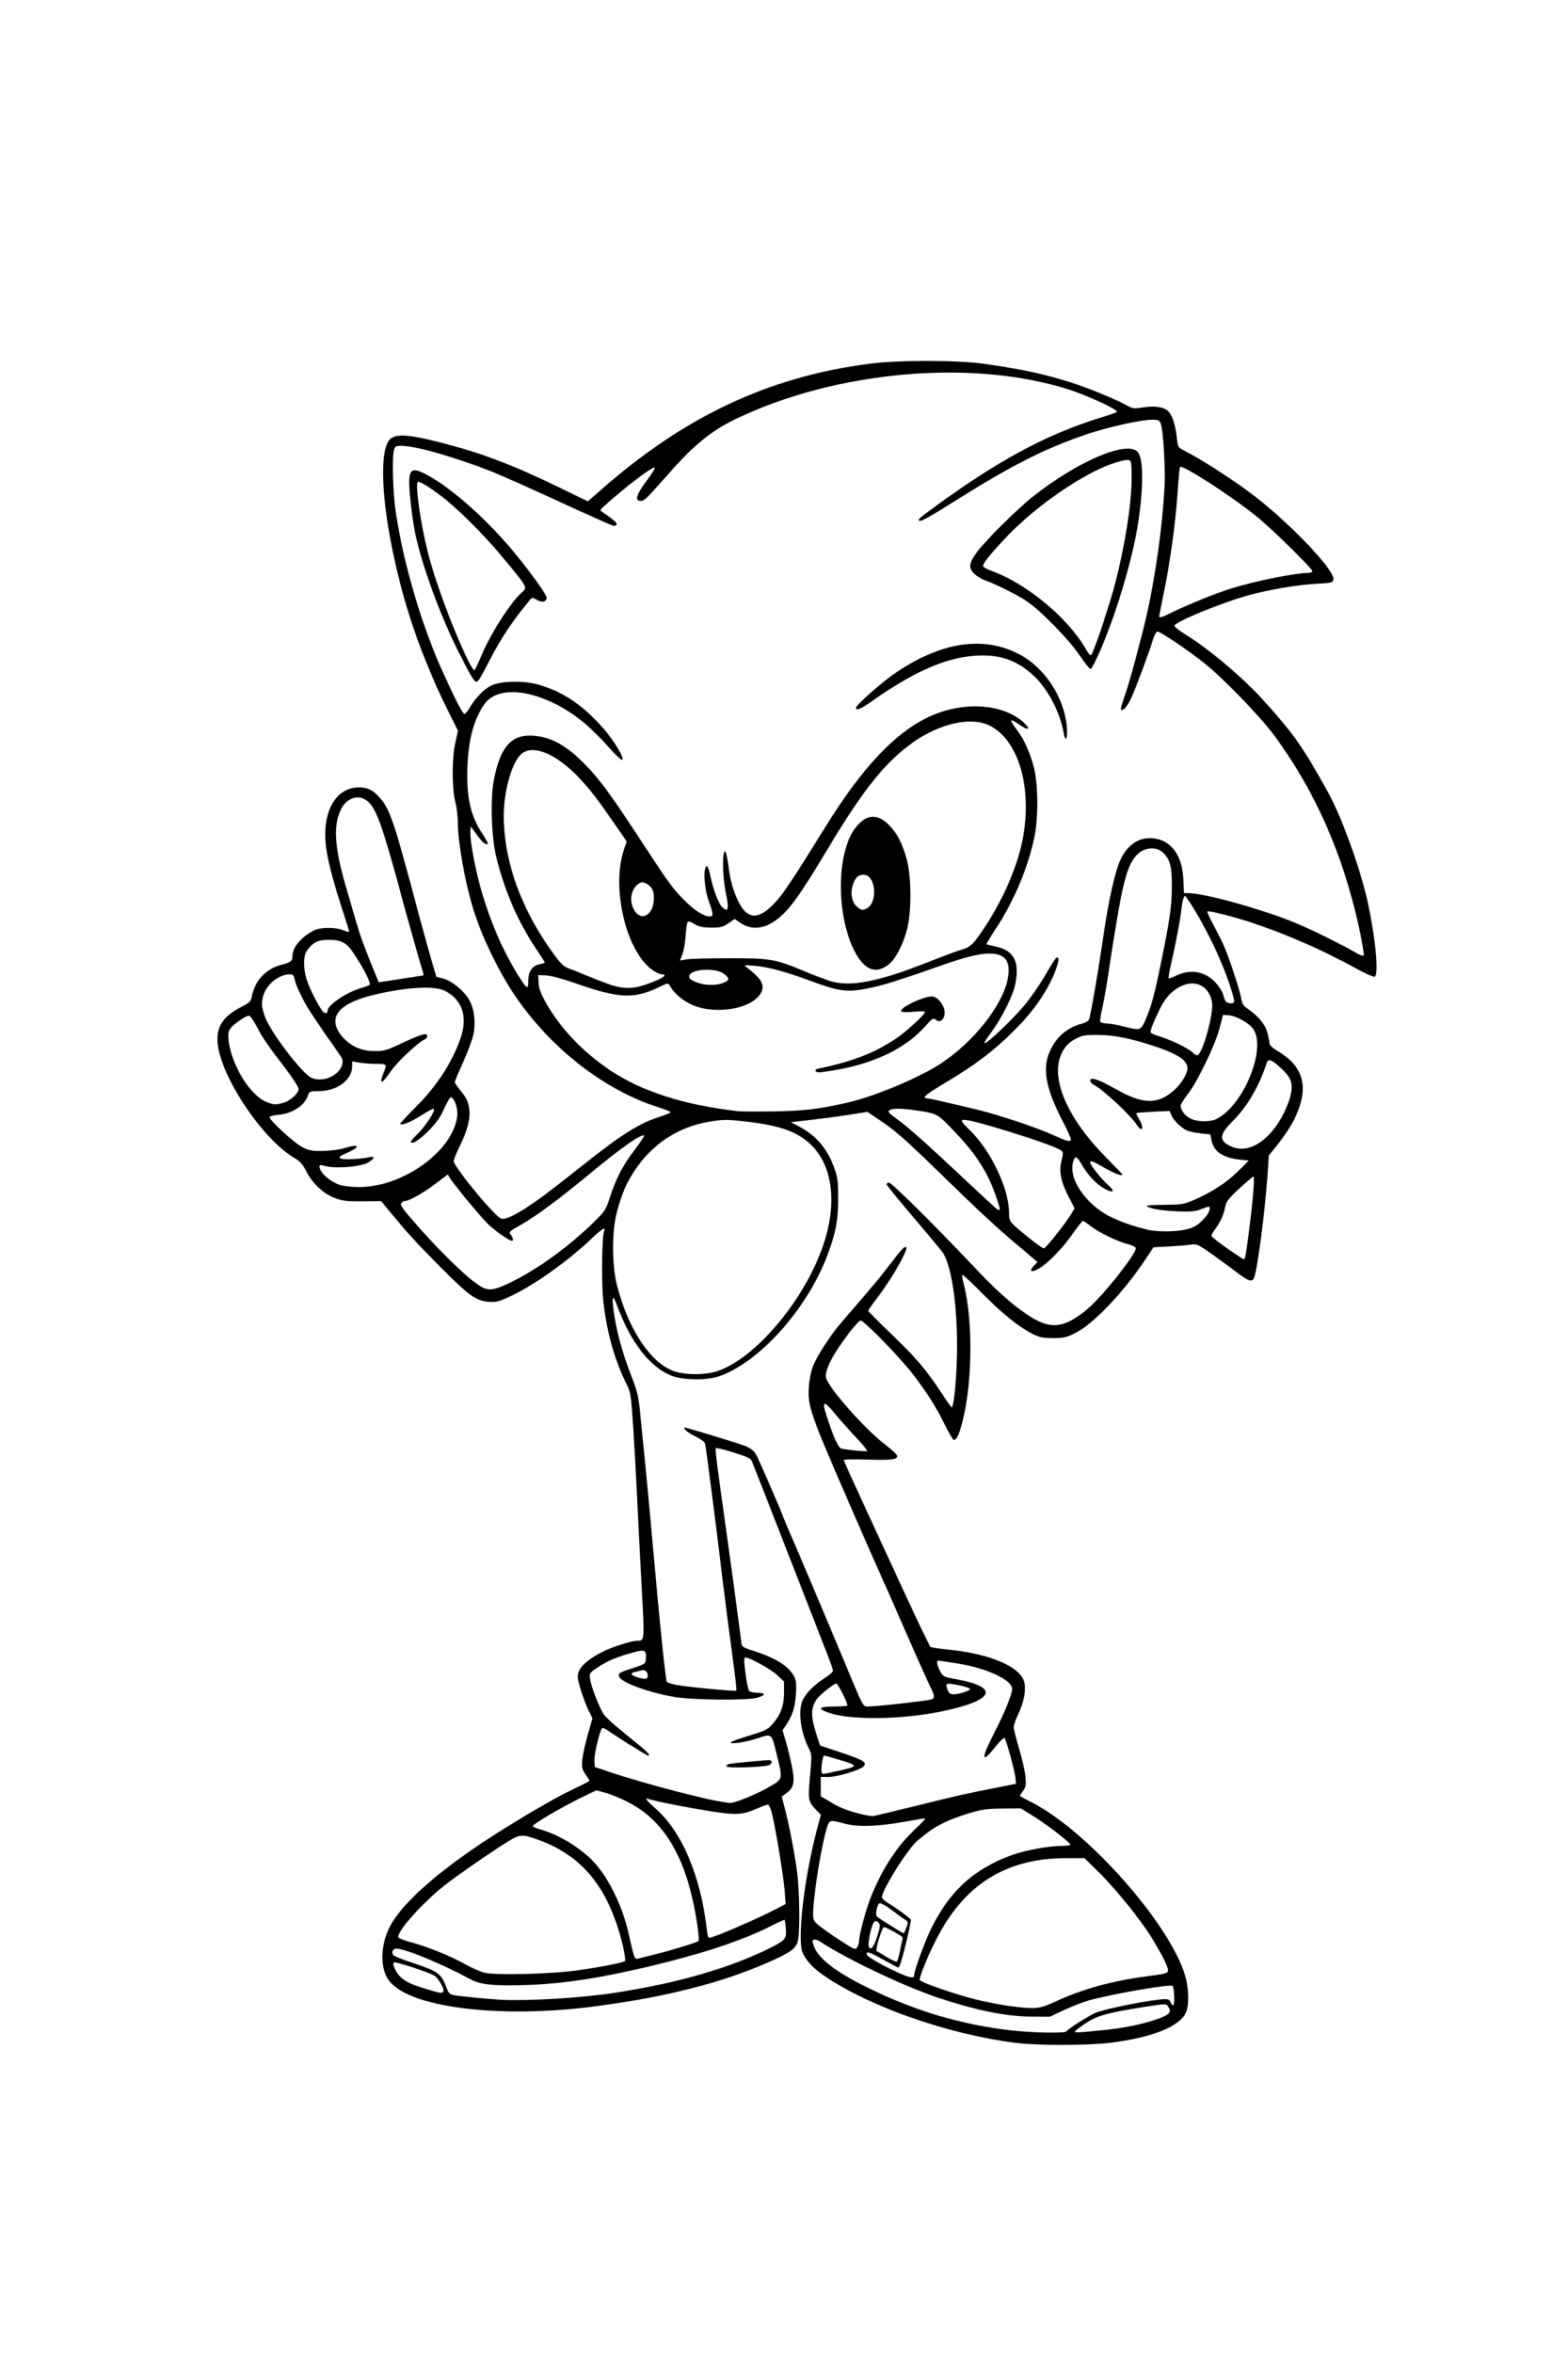<?xml version="1.0" encoding="UTF-8"?>
<svg xmlns="http://www.w3.org/2000/svg" class="img-fluid" id="outputsvg" style="transform: none; transform-origin: 50% 50%; cursor: move;" width="1024" height="1536" viewBox="0 0 10240 15360">
  <rect x="0" y="0" width="10240" height="15360" fill="#808080" stroke="none"/>
  <g id="l4FADxDoFTxvE1isYKrbdOp" fill="rgb(0,0,0)" style="transform: none;">
    <g>
      <path id="pk9HkjYTz" d="M6600 13365 c-582 -75 -1323 -387 -1385 -583 -6 -21 -9 -22 -29 -9 -38 25 -267 123 -361 154 -807 270 -1900 314 -2248 91 -66 -42 -94 -88 -108 -175 -41 -250 98 -450 524 -757 203 -146 584 -376 731 -442 50 -22 64 -33 58 -44 -4 -8 -6 -58 -6 -110 1 -71 8 -117 27 -180 23 -78 24 -86 10 -114 -58 -111 -87 -270 -60 -323 43 -82 197 -158 402 -198 20 -4 20 -5 3 -317 -9 -172 -21 -421 -28 -553 -6 -132 -17 -340 -25 -463 -15 -215 -16 -225 -46 -283 -109 -217 -158 -458 -159 -784 l0 -169 -52 50 c-120 115 -332 264 -474 331 -94 44 -97 45 -184 41 -82 -3 -91 -5 -142 -40 -87 -61 -379 -362 -545 -563 l-40 -49 -124 -2 c-101 -1 -134 -5 -181 -23 -76 -29 -146 -94 -186 -172 -25 -49 -43 -69 -78 -89 -66 -39 -145 -111 -212 -193 -198 -243 -292 -441 -292 -612 0 -130 34 -181 171 -250 40 -21 48 -30 54 -62 18 -99 93 -180 190 -204 63 -16 75 -25 75 -56 0 -36 36 -99 72 -126 67 -50 99 -61 185 -61 58 -1 83 -5 83 -13 0 -7 -9 -36 -20 -65 -133 -359 -142 -664 -23 -780 50 -48 79 -58 169 -58 86 0 116 12 162 65 69 78 94 150 251 742 39 145 82 300 96 346 l25 83 44 12 c60 16 143 85 175 147 21 41 27 67 30 140 4 113 -9 173 -69 307 l-48 106 28 34 c41 51 50 73 56 141 8 83 -9 166 -51 256 -19 40 -35 77 -35 83 0 24 100 154 236 307 l40 44 44 -23 c59 -30 164 -102 272 -187 48 -37 159 -124 247 -193 164 -129 285 -208 365 -237 25 -10 46 -20 46 -24 0 -3 -19 -11 -42 -18 -173 -51 -435 -220 -622 -400 -209 -203 -361 -431 -479 -721 -85 -208 -157 -537 -157 -718 0 -39 -8 -101 -17 -139 -20 -83 -23 -339 -4 -425 l12 -56 -51 -102 c-217 -433 -369 -933 -415 -1367 -27 -252 -15 -428 33 -476 42 -42 181 -34 402 24 257 68 454 142 742 281 l167 81 57 -49 c503 -433 929 -659 1472 -778 258 -57 390 -70 697 -69 325 0 517 22 790 89 170 42 407 127 518 187 36 18 58 22 147 22 155 0 181 24 203 188 11 78 11 79 51 99 312 157 730 494 922 744 53 69 55 74 52 125 l-3 54 -110 6 c-133 8 -312 39 -456 79 -105 30 -325 112 -395 148 l-37 19 64 43 c181 122 364 280 495 428 189 211 247 295 408 586 49 89 142 317 190 466 78 240 130 543 124 710 l-3 85 -40 3 c-33 2 -58 -6 -135 -49 -164 -91 -409 -204 -557 -257 -130 -47 -304 -102 -323 -102 -5 0 11 39 35 88 49 97 130 326 140 396 6 37 14 51 39 68 69 47 116 102 131 152 8 27 15 60 15 72 0 17 15 32 59 58 63 39 110 86 138 139 22 42 29 170 13 239 -19 81 -77 190 -149 280 l-65 81 -7 116 c-18 250 -69 644 -90 684 -7 12 -22 17 -55 17 -40 0 -55 -7 -122 -58 -187 -141 -246 -178 -272 -171 -14 4 -66 7 -115 8 l-90 1 -55 82 c-143 215 -342 423 -458 480 -63 31 -72 33 -177 33 -101 0 -114 -2 -165 -29 -78 -40 -180 -119 -282 -218 -55 -52 -86 -76 -83 -63 11 45 25 247 25 350 0 198 -28 425 -67 550 -21 67 -29 75 -74 75 l-39 0 -50 -100 c-98 -196 -235 -382 -403 -549 l-115 -114 -57 77 c-67 91 -122 182 -130 216 -5 21 7 42 62 115 88 118 219 253 316 327 75 58 77 60 77 102 0 31 -5 46 -16 50 -9 3 -81 6 -160 6 -140 0 -145 1 -139 20 3 11 55 124 115 252 59 128 162 350 228 493 66 143 135 292 154 330 l34 70 114 13 c218 23 383 78 460 151 32 30 39 45 45 91 9 71 -7 158 -43 235 l-29 60 35 115 c28 92 35 136 38 219 l4 105 52 28 c365 197 886 789 987 1122 26 83 29 247 7 301 -39 93 -220 166 -496 200 -150 18 -538 18 -680 0z m335 -135 c9 -15 144 -101 190 -121 65 -28 378 -88 463 -89 25 0 42 -5 42 -11 0 -16 -81 -7 -274 31 -192 38 -265 59 -381 113 l-90 42 -150 -1 c-198 -1 -383 -37 -650 -127 -166 -57 -498 -207 -635 -288 -48 -28 -52 -30 -35 -9 31 36 156 114 281 175 314 154 612 242 939 279 146 17 292 20 300 6z m305 -15 c85 -8 253 -48 310 -74 57 -25 43 -25 -100 -2 -149 25 -244 47 -280 66 -33 17 -40 29 -12 21 9 -2 46 -7 82 -11z m-389 -174 c184 -86 382 -141 607 -170 l133 -17 -37 -69 c-82 -156 -277 -409 -427 -552 l-75 -73 -91 0 c-156 0 -323 44 -460 123 -91 52 -212 168 -274 263 -71 109 -186 348 -173 361 13 13 233 86 341 113 107 27 275 56 346 59 14 0 64 -17 110 -38z m-3121 -32 c218 -17 559 -77 757 -133 304 -86 604 -215 611 -264 2 -12 1 -22 -1 -22 -3 0 -32 13 -64 29 -306 152 -1007 329 -1432 362 -83 6 -225 9 -318 7 -181 -5 -209 -11 -302 -70 -25 -15 -46 -26 -49 -23 -2 2 4 24 13 48 19 52 17 51 182 67 199 19 351 19 603 -1z m-914 -73 c-26 -21 -68 -39 -161 -67 l-30 -9 30 25 c30 24 147 74 175 74 9 0 4 -9 -14 -23z m934 -105 c118 -17 291 -49 297 -55 5 -4 -38 -157 -62 -220 -101 -268 -249 -422 -496 -516 -30 -11 -64 -20 -75 -20 -26 0 -359 220 -482 318 -90 72 -221 203 -261 260 -17 24 -19 33 -9 36 7 3 42 13 78 22 86 23 237 86 330 137 41 23 95 47 120 54 64 19 387 9 560 -16z m2219 -68 c148 -449 409 -678 840 -736 l92 -12 -68 -51 c-37 -28 -97 -69 -132 -90 -63 -38 -66 -39 -155 -37 -70 1 -115 8 -195 32 -147 45 -224 86 -329 176 -40 34 -131 161 -177 246 l-43 82 56 39 c32 22 72 49 90 60 28 18 32 25 32 64 0 36 -23 147 -59 281 -8 31 -6 43 9 43 4 0 22 -44 39 -97z m-1561 -80 l123 -36 -6 -51 c-4 -28 -15 -91 -26 -141 -74 -346 -214 -558 -443 -669 -120 -58 -141 -62 -202 -36 -59 25 -284 151 -284 159 0 3 28 17 63 30 34 13 91 43 127 66 219 141 330 339 406 722 4 21 5 21 61 7 32 -8 113 -31 181 -51z m1436 45 c12 -45 6 -64 -24 -81 -24 -14 -31 -15 -35 -5 -2 7 -9 25 -14 40 -9 24 -7 29 22 47 40 26 43 26 51 -1z m-264 -86 c0 -44 48 -219 85 -307 57 -139 145 -284 222 -366 l43 -46 -73 13 c-96 17 -299 18 -365 0 l-52 -13 -10 36 c-22 77 -69 331 -80 434 -11 100 -11 110 6 128 20 22 204 149 216 149 4 0 8 -13 8 -28z m-822 -81 c54 -21 151 -65 217 -98 l119 -60 -2 -49 c-6 -102 -76 -501 -92 -517 -4 -5 -23 -2 -43 6 -82 35 -141 40 -270 22 -67 -9 -167 -25 -221 -36 -55 -10 -101 -17 -103 -16 -1 2 18 30 42 63 118 156 200 389 240 677 3 26 8 47 11 47 2 0 48 -17 102 -39z m497 -427 c3 -25 19 -97 34 -159 28 -113 28 -115 9 -132 -49 -44 -59 -114 -38 -281 9 -73 9 -86 -8 -119 -23 -45 -52 -142 -52 -175 -1 -23 -1 -23 -24 6 l-24 28 23 84 c32 116 49 226 41 270 -4 20 -20 50 -36 66 l-29 28 25 108 c13 59 32 155 41 214 10 60 21 108 24 108 4 0 10 -21 14 -46z m686 -373 c246 -62 362 -88 544 -123 61 -12 111 -22 113 -24 2 -1 -9 -47 -24 -103 l-27 -101 -35 45 c-30 40 -39 45 -73 45 l-39 0 0 -46 c0 -37 14 -75 73 -193 90 -181 105 -224 87 -246 -34 -41 -222 -112 -343 -129 -46 -7 -48 -6 -38 12 7 14 29 22 78 30 162 27 213 56 213 122 0 58 -29 81 -152 118 -252 78 -700 104 -901 53 -39 -11 -74 -17 -76 -15 -3 3 6 39 20 82 l25 77 134 45 c74 25 141 49 148 53 6 5 12 27 12 50 0 36 -4 45 -27 59 -46 26 -162 58 -214 58 -49 0 -49 0 -49 33 0 29 6 37 57 67 58 36 202 89 239 90 11 0 126 -27 255 -59z m-1082 -60 c134 -58 210 -107 204 -130 -4 -16 -11 -18 -41 -13 -21 4 -98 7 -172 7 l-135 0 -3 -36 c-2 -26 2 -38 12 -42 9 -4 82 -12 164 -18 l149 -12 -9 -36 c-6 -20 -13 -39 -16 -43 -4 -4 -40 2 -81 12 -41 11 -101 20 -133 20 l-59 0 3 -37 3 -38 120 -36 c133 -41 155 -58 201 -154 30 -64 31 -123 2 -160 -23 -30 -109 -88 -147 -100 -23 -7 -24 -7 -16 51 4 33 12 65 17 72 6 6 30 12 54 12 l44 0 0 40 c0 38 -2 40 -42 52 -68 20 -487 17 -608 -5 -118 -22 -280 -72 -323 -101 -27 -18 -32 -29 -35 -68 l-3 -46 53 -20 c29 -11 68 -23 85 -27 33 -7 49 -20 36 -28 -16 -10 -160 43 -223 82 -57 34 -65 43 -64 68 2 39 61 178 91 214 14 16 83 75 154 131 126 98 129 102 129 139 0 39 0 39 -39 39 -31 0 -62 -15 -156 -75 -65 -42 -121 -72 -125 -68 -14 15 -42 145 -33 154 24 24 517 167 743 215 58 12 106 22 107 23 1 1 43 -17 92 -38z m608 -176 c2 -1 -13 -6 -32 -12 -31 -10 -35 -9 -35 8 0 16 5 18 33 12 17 -3 33 -7 34 -8z m13 -420 c0 -15 -25 -55 -35 -55 -6 0 -24 14 -40 30 l-29 30 52 0 c29 0 52 -2 52 -5z m320 -10 c36 -3 107 -11 158 -17 77 -10 93 -14 89 -27 -3 -9 -60 -140 -127 -291 -67 -151 -135 -304 -150 -340 -16 -36 -52 -117 -80 -180 -62 -138 -261 -595 -335 -770 -29 -69 -65 -164 -80 -212 -25 -79 -27 -98 -23 -200 3 -85 10 -127 26 -169 31 -78 125 -217 218 -323 132 -149 256 -299 314 -380 53 -74 55 -76 97 -76 42 0 43 1 43 34 0 18 -5 48 -12 67 -15 45 -106 195 -168 277 l-49 65 135 130 c142 137 220 227 296 340 41 62 46 66 53 45 4 -13 9 -115 12 -228 5 -217 -7 -355 -47 -523 -22 -92 -19 -87 -242 -349 -158 -184 -168 -199 -168 -237 l0 -41 45 0 c46 0 46 0 218 173 95 94 253 256 350 358 225 237 400 377 494 395 94 18 286 -148 466 -403 l37 -52 -42 -11 c-57 -16 -144 -55 -201 -92 -27 -17 -52 -27 -56 -22 -4 5 -30 41 -59 79 -98 135 -199 215 -271 215 l-44 0 5 -49 c5 -46 3 -51 -24 -71 -79 -58 -281 -240 -438 -394 -318 -312 -407 -393 -500 -456 l-93 -62 -156 21 c-86 11 -167 22 -179 23 -22 3 -21 5 16 33 52 39 111 120 140 193 66 167 52 425 -34 657 -84 222 -262 475 -445 629 -149 126 -250 172 -403 182 -209 14 -340 -50 -456 -222 -27 -42 -50 -74 -50 -72 0 10 60 179 88 249 32 79 30 64 77 544 8 83 33 353 55 600 49 542 78 807 88 816 20 19 364 60 378 46 6 -6 -2 -84 -42 -377 -8 -63 -21 -167 -29 -230 -58 -474 -114 -913 -120 -935 -3 -12 -29 -31 -67 -50 -62 -29 -63 -31 -66 -74 l-3 -43 48 4 c53 5 340 88 416 120 36 16 53 31 68 59 22 44 140 314 170 392 11 28 40 97 64 152 40 90 288 678 378 895 84 202 83 201 120 196 17 -3 61 -8 97 -11z m-443 -171 l42 -25 -26 -67 c-14 -37 -40 -105 -58 -152 -18 -47 -83 -213 -145 -370 -61 -157 -141 -361 -177 -455 -36 -93 -78 -202 -94 -241 l-29 -70 -76 -22 c-42 -13 -78 -21 -81 -19 -2 3 7 83 21 178 21 143 128 934 138 1018 3 20 16 28 93 53 185 60 265 130 265 232 l0 46 42 -41 c23 -22 61 -52 85 -65z m163 -1554 c-29 -33 -54 -60 -56 -60 -6 0 24 71 42 98 9 13 25 22 40 22 25 0 24 -2 -26 -60z m-861 -451 c180 -61 426 -305 571 -566 138 -247 195 -480 156 -631 -27 -103 -63 -167 -125 -224 -89 -82 -179 -114 -399 -144 -115 -15 -129 -15 -214 0 -195 36 -362 148 -475 320 -197 299 -181 702 42 1056 46 73 144 162 206 187 72 28 157 29 238 2z m-1326 -592 c175 -91 357 -224 512 -376 76 -75 81 -82 109 -167 15 -49 45 -122 66 -162 22 -41 31 -67 21 -60 -9 7 -77 63 -151 124 -195 160 -352 278 -436 326 -72 41 -74 43 -74 80 0 37 -1 38 -38 38 -74 0 -175 -83 -318 -263 -54 -67 -101 -126 -104 -130 -4 -5 -37 14 -74 42 -37 27 -91 59 -121 72 l-54 22 74 86 c108 125 302 319 374 374 35 26 74 47 87 47 13 0 70 -24 127 -53z m4817 -520 l0 -39 -54 47 c-46 39 -56 54 -65 96 -12 53 -34 103 -58 131 -13 15 -8 21 59 68 l73 51 22 -158 c12 -87 22 -175 23 -196z m-1251 181 l72 -97 -37 -78 c-36 -74 -38 -83 -38 -180 -1 -82 -4 -103 -16 -107 -8 -2 -86 -30 -173 -60 -87 -31 -196 -67 -242 -80 l-84 -23 39 46 c112 135 200 345 200 480 0 25 4 51 8 57 16 24 186 154 193 147 3 -5 39 -52 78 -105z m811 11 c24 -5 60 -20 80 -32 l35 -22 -140 -6 c-77 -3 -159 -12 -182 -19 -41 -13 -43 -15 -43 -53 l0 -40 84 6 c113 9 173 -4 293 -64 117 -59 251 -162 218 -167 -98 -16 -159 -61 -173 -127 l-8 -40 -59 -6 c-98 -10 -156 -44 -191 -111 -13 -26 -19 -28 -77 -28 l-62 0 3 55 4 55 -40 0 c-32 0 -43 -5 -58 -27 -41 -64 -219 -229 -281 -262 -19 -10 -23 -20 -23 -58 l0 -46 60 6 c49 4 79 15 158 61 118 67 141 76 195 76 64 0 143 -54 193 -132 29 -46 29 -42 2 -68 -33 -31 -84 -55 -185 -89 -310 -103 -461 -98 -534 17 -40 63 -46 104 -26 180 39 147 138 302 294 461 98 100 113 119 113 148 0 33 -1 33 -47 33 -44 0 -45 1 -30 18 10 10 17 35 17 55 0 37 0 37 -43 37 -56 0 -122 -41 -176 -110 -45 -57 -50 -58 -22 -2 62 121 180 211 346 265 137 45 223 55 305 36z m-1286 -281 c-53 -105 -104 -177 -197 -276 -133 -141 -134 -141 -238 -158 -50 -8 -93 -14 -95 -12 -1 2 31 31 72 65 71 59 440 399 473 436 8 9 17 17 18 17 2 0 -13 -33 -33 -72z m-3962 -17 c240 -69 421 -215 479 -385 24 -71 12 -91 -19 -30 -34 67 -76 119 -135 165 -40 32 -57 39 -93 39 l-44 0 0 -39 c0 -33 6 -44 38 -70 34 -29 35 -30 9 -21 -16 5 -48 10 -73 10 -43 0 -44 0 -44 -34 0 -30 12 -47 104 -138 144 -144 257 -322 302 -477 20 -66 9 -113 -38 -167 -67 -76 -155 -91 -337 -59 -252 45 -381 105 -381 175 0 40 69 113 132 140 72 31 120 24 243 -35 72 -35 116 -49 158 -53 l57 -4 0 45 c0 28 -5 47 -13 50 -41 16 -190 155 -227 213 -40 61 -44 64 -82 64 l-40 0 4 -55 5 -55 -37 0 c-21 0 -52 -3 -69 -6 -29 -6 -31 -4 -31 20 0 84 -86 149 -217 162 -46 5 -66 12 -70 23 -22 61 -82 106 -167 126 l-48 11 62 57 c113 105 201 130 325 92 28 -8 71 -15 98 -15 l47 0 0 38 0 37 55 -3 55 -4 0 41 c0 38 -3 42 -42 63 -34 17 -66 23 -158 27 l-114 6 28 18 c75 50 169 59 278 28z m5712 -256 c90 -38 226 -247 226 -347 0 -22 -13 -43 -48 -80 l-48 -50 -33 86 c-41 106 -116 222 -193 297 -65 64 -66 79 -10 103 37 15 51 14 106 -9z m-1254 -70 c0 -3 -18 -41 -40 -85 -149 -296 -87 -567 146 -635 41 -12 55 -21 59 -38 20 -89 49 -258 90 -532 54 -359 97 -513 165 -582 51 -52 91 -65 185 -61 73 3 89 7 127 33 66 46 101 124 106 237 l4 88 29 0 c54 0 273 50 422 96 187 58 355 126 516 210 68 35 126 62 129 60 9 -10 -51 -254 -100 -406 -68 -211 -108 -310 -189 -475 -138 -280 -295 -501 -509 -716 -156 -156 -240 -228 -392 -333 l-96 -66 -23 67 c-38 119 -110 306 -135 358 -30 61 -48 75 -91 75 -32 0 -33 -1 -33 -43 0 -24 12 -76 26 -117 74 -213 168 -612 213 -905 52 -342 58 -782 12 -828 -21 -21 -301 45 -491 115 -249 93 -432 188 -793 414 -176 111 -202 124 -242 124 l-45 0 0 -37 c1 -42 -8 -34 202 -185 320 -230 636 -398 928 -493 47 -15 89 -31 93 -35 11 -9 -114 -64 -238 -105 -344 -113 -783 -141 -1210 -79 -329 48 -656 145 -920 274 -145 70 -263 166 -405 326 -194 220 -176 204 -236 204 l-54 0 0 -45 c0 -25 -3 -45 -7 -45 -5 0 -38 26 -74 58 l-65 58 38 27 c36 26 39 31 36 70 l-3 42 -45 -1 c-36 -1 -111 -31 -370 -151 -375 -173 -520 -233 -715 -296 -179 -57 -305 -84 -315 -66 -57 91 27 608 166 1024 71 215 95 273 226 555 l31 65 16 -25 c9 -13 29 -39 45 -57 l28 -33 -25 0 c-32 0 -33 -1 -115 -160 -128 -246 -255 -588 -301 -815 -37 -181 -52 -405 -31 -446 18 -34 100 -26 178 16 207 114 453 352 691 669 80 107 82 110 79 160 l-3 51 -55 0 c-61 0 -61 0 -147 115 -61 82 -106 156 -167 273 l-53 104 36 -13 c21 -8 84 -13 155 -14 162 0 273 33 406 123 166 113 335 326 328 414 -3 36 -5 38 -39 38 -33 0 -43 -8 -116 -90 -148 -169 -308 -281 -469 -330 -204 -63 -300 1 -365 246 -18 67 -23 112 -23 219 -1 152 10 212 58 310 l31 65 6 -165 c10 -283 62 -423 174 -466 56 -21 209 -15 269 11 111 48 238 160 354 312 32 43 125 179 207 303 200 305 210 320 267 387 42 50 138 136 144 130 2 -1 -4 -29 -12 -62 -15 -66 -19 -212 -5 -233 5 -8 22 -12 42 -10 33 3 34 5 50 73 l17 70 4 -120 3 -120 40 0 40 0 12 95 c16 134 63 259 112 304 30 28 59 15 127 -56 58 -61 116 -148 335 -501 194 -313 357 -506 534 -632 148 -105 255 -143 431 -152 179 -9 302 23 388 101 29 27 36 41 36 70 0 29 -4 36 -19 36 -19 0 -19 2 5 53 51 114 67 199 68 382 1 126 -4 193 -17 260 -37 187 -120 395 -226 563 -28 46 -49 87 -46 91 2 5 20 12 40 15 42 8 88 46 105 86 21 51 9 213 -23 290 -23 56 -23 61 -6 40 75 -93 134 -177 179 -258 l53 -93 41 3 c37 3 41 6 44 31 4 35 -21 112 -63 197 -109 216 -345 447 -634 619 -66 40 -121 74 -121 75 0 2 53 16 118 31 239 55 496 132 622 188 39 17 50 20 50 12z m993 -100 c95 -46 193 -183 242 -337 32 -101 32 -143 0 -190 -21 -32 -129 -99 -139 -87 -1 2 -12 42 -24 89 -27 102 -143 344 -201 417 -22 29 -38 58 -35 66 7 19 74 56 102 57 13 0 38 -7 55 -15z m-2573 -74 c162 -30 235 -49 360 -93 132 -46 328 -138 415 -196 203 -134 386 -357 428 -523 37 -143 -54 -165 -313 -75 -365 127 -428 147 -523 167 -144 30 -239 23 -377 -25 -157 -56 -271 -93 -308 -101 -32 -7 -33 -6 -23 13 6 12 11 47 11 80 0 48 -4 64 -24 85 -42 45 -120 77 -213 88 -170 19 -320 -23 -396 -111 -34 -40 -36 -41 -64 -27 -96 49 -262 61 -388 28 -38 -10 -130 -39 -204 -65 -74 -25 -142 -46 -152 -46 -30 0 -23 29 26 114 99 174 238 321 420 443 206 138 480 226 835 267 86 10 389 -4 490 -23z m-3484 -47 c70 -34 73 -27 -104 -257 -29 -38 -71 -102 -93 -143 -23 -41 -45 -74 -49 -74 -5 0 -28 18 -50 39 -46 43 -45 42 -9 157 36 114 136 251 204 280 40 18 60 17 101 -2z m302 -172 c47 -34 49 -48 15 -90 -109 -137 -250 -369 -274 -449 -13 -47 -18 -49 -57 -29 -39 20 -72 59 -87 102 -11 33 -10 44 6 93 33 95 244 371 302 396 36 15 49 12 95 -23z m5684 -234 c38 -116 39 -123 40 -167 0 -48 -26 -95 -67 -117 -29 -16 -33 -15 -66 1 -74 38 -108 75 -149 161 -23 46 -39 88 -36 93 3 5 25 14 48 20 24 6 77 28 118 49 41 21 77 40 80 40 3 1 18 -35 32 -80z m-379 -155 c20 -49 44 -122 53 -163 8 -41 26 -125 39 -185 66 -313 83 -512 52 -588 -19 -45 -63 -87 -90 -87 -11 0 -39 20 -63 44 -64 67 -88 151 -144 509 -69 437 -78 491 -87 513 -4 10 5 14 33 15 22 0 62 7 89 14 81 21 78 22 118 -72z m-5312 -79 c27 -29 100 -69 171 -93 l48 -16 -46 -82 c-57 -100 -94 -140 -145 -153 -48 -13 -94 4 -132 49 -33 40 -35 84 -7 165 20 58 71 156 81 156 3 0 16 -12 30 -26z m2031 -116 c64 -20 66 -22 47 -36 -75 -53 -144 -174 -185 -329 -23 -87 -26 -117 -27 -263 0 -118 4 -180 15 -217 l15 -53 -85 -122 c-97 -141 -135 -190 -212 -272 -91 -97 -210 -175 -267 -176 -59 0 -112 90 -144 245 -23 109 -24 179 -4 310 36 238 144 486 314 717 48 66 63 79 106 94 27 9 74 28 105 42 78 35 211 81 235 82 11 0 50 -10 87 -22z m502 -7 c18 -7 16 -9 -14 -19 -39 -14 -80 -15 -99 -3 -28 18 74 37 113 22z m956 -15 c36 -8 53 -14 38 -15 -86 -4 -177 -179 -209 -400 -17 -121 -7 -358 19 -438 11 -35 19 -63 17 -63 -2 0 -42 66 -91 148 -159 268 -241 377 -330 438 -55 38 -59 39 -143 39 -58 -1 -95 -6 -115 -16 -26 -14 -31 -14 -64 3 -41 20 -153 25 -211 8 -19 -5 -35 -9 -36 -7 -1 1 -5 34 -8 74 l-6 71 272 5 c303 5 317 7 514 88 198 83 233 89 353 65z m2305 -67 c-36 -84 -128 -268 -161 -320 -27 -43 -44 -41 -44 8 0 20 -41 238 -55 295 l-7 27 69 -6 c80 -6 168 14 198 47 29 31 28 18 0 -51z m-5330 46 c54 -8 99 -16 101 -17 1 -2 -13 -57 -32 -123 -19 -66 -57 -205 -85 -310 -118 -440 -155 -552 -206 -622 -31 -43 -56 -49 -92 -24 -57 41 -83 138 -70 262 5 41 36 166 70 279 33 113 66 225 74 250 11 41 110 294 121 312 7 10 5 10 119 -7z m856 -82 c10 -3 19 -7 19 -9 0 -3 -25 -46 -56 -97 -106 -176 -177 -348 -222 -542 -18 -76 -20 -80 -48 -83 -16 -2 -34 -8 -40 -13 -17 -14 10 122 52 264 54 182 123 348 202 484 l36 62 18 -30 c11 -17 28 -33 39 -36z m2599 -38 c74 -30 157 -60 184 -67 56 -15 82 -43 171 -183 181 -288 265 -577 237 -813 -28 -234 -151 -407 -305 -428 -92 -13 -255 51 -392 153 -112 83 -233 219 -374 421 l-23 33 37 -26 c29 -19 50 -25 92 -25 69 0 115 21 157 74 77 95 114 219 123 412 9 203 -21 360 -90 476 l-34 56 41 -14 c22 -8 102 -39 176 -69z m-1847 -324 c22 -38 21 -60 -3 -91 l-20 -25 -20 24 c-24 28 -26 68 -4 99 20 29 26 28 47 -7z m1447 -60 c9 -23 8 -36 -4 -65 -20 -47 -40 -46 -60 4 -16 41 -13 63 12 92 18 21 34 11 52 -31z m-2451 -1806 c24 -38 70 -103 103 -143 l59 -73 -27 -37 c-81 -107 -234 -279 -332 -373 -103 -99 -237 -209 -254 -209 -13 0 -9 39 13 161 46 259 143 556 274 844 l37 80 42 -90 c24 -49 62 -121 85 -160z m4616 -170 c193 -76 352 -119 556 -151 l113 -17 -128 -124 c-138 -133 -222 -204 -357 -301 -88 -63 -281 -183 -287 -178 -1 2 -7 70 -13 152 -12 179 -41 404 -74 573 -14 68 -25 128 -25 133 0 4 21 -2 48 -16 26 -13 101 -45 167 -71z"></path>
      <path id="p9zzFvsDV" d="M6915 4808 c-4 -24 -18 -74 -32 -111 -58 -161 -156 -278 -289 -344 -77 -37 -80 -38 -189 -37 -93 0 -123 5 -195 28 -142 47 -307 137 -493 268 -56 40 -74 48 -112 48 l-45 0 0 -39 c0 -36 7 -45 85 -120 148 -140 341 -254 506 -301 104 -29 281 -37 379 -16 203 43 360 184 438 394 18 49 26 94 30 170 l5 102 -41 0 c-40 0 -40 -1 -47 -42z"></path>
      <path id="pHnXw2ALq" d="M7024 4313 c-70 -106 -262 -302 -354 -362 -69 -44 -201 -110 -261 -130 -19 -6 -51 -24 -70 -40 -32 -27 -34 -33 -34 -88 0 -55 3 -64 45 -119 62 -81 257 -276 360 -358 182 -144 397 -267 526 -300 89 -23 199 -21 223 3 38 38 41 283 6 511 -37 242 -139 590 -247 840 l-54 125 -41 3 -40 3 -59 -88z m171 -340 c100 -322 165 -659 165 -856 l0 -79 -32 6 c-86 17 -292 133 -463 260 -117 87 -385 345 -385 370 0 7 26 23 58 36 187 75 392 236 523 409 27 35 49 69 50 75 1 22 41 -81 84 -221z"></path>
      <path id="pgTZ3iUj" d="M5297 7023 c-4 -3 -7 -21 -7 -39 0 -27 5 -35 23 -38 263 -54 456 -140 604 -269 l37 -32 -50 -5 c-48 -5 -49 -6 -52 -41 -4 -44 17 -62 120 -103 146 -57 228 -16 228 116 0 67 -16 88 -65 88 -28 0 -43 9 -81 50 -88 94 -262 190 -419 233 -133 36 -320 58 -338 40z"></path>
    </g>
  </g>
  <g id="l6MngsN3FNqJE8Zk5OwM0Tv" fill="rgb(255,255,255)" style="transform: none;">
    <g>
      <path id="poAMHT9aS" d="M0 7680 l0 -7680 5120 0 5120 0 0 7680 0 7680 -5120 0 -5120 0 0 -7680z m7250 5655 c276 -34 457 -107 496 -200 21 -50 18 -161 -7 -241 -104 -343 -643 -949 -1006 -1131 -40 -20 -73 -38 -73 -40 0 -2 10 -17 21 -33 19 -25 21 -37 16 -92 -3 -35 -22 -117 -42 -183 -19 -66 -35 -129 -35 -141 0 -12 13 -50 30 -85 37 -80 51 -153 40 -205 -23 -102 -217 -187 -493 -215 -61 -6 -116 -15 -120 -19 -10 -9 -104 -208 -252 -530 -57 -124 -151 -328 -209 -453 -58 -126 -106 -232 -106 -236 0 -4 67 -6 149 -3 159 5 201 0 201 -23 0 -8 -35 -41 -77 -73 -135 -103 -372 -371 -389 -439 -7 -27 15 -88 58 -158 56 -91 153 -215 168 -215 25 0 279 264 357 370 94 128 134 192 193 310 28 55 54 100 59 100 14 0 28 -22 44 -75 76 -242 86 -685 22 -939 -9 -32 -13 -61 -10 -64 3 -3 60 51 129 120 130 132 235 217 326 264 47 24 67 28 135 29 71 0 88 -4 147 -33 116 -57 315 -265 457 -479 l54 -81 106 -6 c58 -3 122 -8 142 -12 33 -5 45 0 125 57 49 34 124 89 166 121 82 62 102 69 117 41 21 -40 72 -434 90 -684 l7 -116 65 -81 c36 -45 81 -114 101 -154 99 -203 68 -340 -103 -444 -44 -26 -59 -41 -59 -58 0 -12 -7 -45 -15 -72 -15 -50 -62 -105 -131 -152 -25 -17 -33 -31 -39 -68 -8 -53 -82 -275 -119 -355 -13 -30 -43 -87 -65 -128 -22 -40 -39 -77 -36 -81 5 -8 167 33 284 71 230 76 477 184 700 308 52 28 101 49 108 47 28 -11 8 -236 -43 -479 -45 -211 -170 -561 -260 -723 -161 -291 -219 -375 -408 -586 -141 -158 -365 -349 -535 -453 -34 -21 -61 -43 -61 -50 0 -24 303 -149 480 -198 135 -38 317 -69 445 -76 105 -6 110 -7 113 -29 9 -63 -306 -390 -550 -570 -133 -98 -325 -221 -424 -270 -41 -21 -42 -22 -49 -88 -8 -76 -28 -140 -52 -166 -27 -30 -86 -41 -164 -29 -67 11 -70 10 -121 -18 -63 -35 -240 -108 -353 -144 -164 -53 -345 -92 -575 -123 -176 -24 -558 -24 -740 0 -664 86 -1215 346 -1768 835 l-73 64 -187 -91 c-305 -148 -500 -222 -762 -290 -218 -57 -308 -63 -345 -22 -98 109 -22 709 157 1235 61 179 153 398 235 557 l54 108 -17 77 c-23 102 -23 293 -1 386 10 38 17 100 17 139 0 126 47 388 101 563 51 167 153 382 256 540 231 353 588 636 946 751 48 15 87 31 87 35 0 3 -37 18 -83 33 -114 37 -229 107 -418 255 -88 69 -199 157 -247 194 -183 143 -316 223 -357 213 -37 -9 -283 -303 -312 -373 -2 -6 16 -54 41 -105 51 -102 70 -181 60 -243 -8 -49 -17 -68 -61 -121 -18 -23 -33 -45 -33 -50 0 -5 24 -64 54 -129 30 -66 59 -145 66 -176 18 -79 9 -165 -22 -225 -31 -61 -114 -130 -174 -146 l-44 -12 -25 -83 c-14 -46 -57 -201 -96 -346 -157 -592 -182 -664 -251 -742 -41 -47 -77 -65 -133 -65 -156 0 -245 164 -215 393 13 95 42 207 105 402 25 76 45 142 45 146 0 5 -17 1 -38 -8 -51 -22 -148 -21 -192 1 -85 44 -140 110 -140 169 0 31 -12 40 -75 56 -97 24 -172 105 -190 204 -6 32 -14 41 -54 62 -125 63 -171 123 -171 220 0 210 284 646 504 775 35 20 53 40 78 89 40 78 110 143 186 172 48 18 76 22 179 21 l122 -1 68 82 c106 128 154 181 316 345 187 188 236 224 316 230 54 4 68 0 154 -41 150 -71 366 -225 521 -372 70 -66 94 -80 81 -47 -14 34 -18 328 -6 447 20 196 74 393 150 544 30 58 31 68 46 283 8 123 19 327 25 453 6 127 19 387 30 580 20 368 20 365 -25 365 -38 0 -167 40 -228 72 -122 61 -174 120 -162 181 11 55 47 160 71 208 l23 46 -30 104 c-16 57 -32 131 -36 164 -4 53 -2 64 21 98 14 21 26 40 26 42 0 2 -42 24 -93 48 -114 54 -261 138 -463 263 -395 246 -665 477 -749 643 -60 119 -64 260 -10 342 120 184 730 261 1375 173 451 -61 802 -151 1100 -281 151 -66 186 -91 200 -141 15 -55 12 -324 -5 -455 -16 -122 -53 -315 -82 -422 l-18 -67 29 -21 c52 -38 59 -73 36 -185 -11 -53 -29 -126 -40 -162 l-20 -65 25 -36 c40 -62 56 -111 62 -190 7 -94 1 -119 -38 -164 -41 -47 -117 -89 -225 -124 -83 -26 -89 -31 -92 -57 -6 -56 -112 -832 -143 -1047 -17 -120 -29 -221 -25 -224 3 -3 55 9 115 28 91 28 112 38 122 59 6 14 73 185 149 380 190 488 295 757 341 874 21 54 39 104 39 112 0 7 -24 29 -54 48 -68 44 -120 95 -143 143 -33 69 -15 210 40 318 19 38 19 45 7 180 -14 155 -13 164 41 221 l30 31 -25 93 c-83 310 -131 721 -94 807 23 52 67 100 140 150 292 201 807 382 1248 438 141 18 472 18 620 0z"></path>
      <path id="pU5XLXUh5" d="M6605 13254 c-327 -37 -625 -125 -939 -279 -205 -100 -323 -191 -351 -271 -12 -34 -11 -39 1 -42 8 -2 26 3 39 12 174 114 535 286 760 363 249 84 452 126 620 127 l120 1 90 -42 c50 -23 120 -51 157 -62 133 -40 541 -111 556 -97 11 12 15 126 4 126 -6 0 -14 -9 -17 -20 -5 -15 -15 -20 -38 -20 -76 1 -392 63 -452 89 -46 20 -181 106 -190 121 -9 14 -215 10 -360 -6z"></path>
      <path id="p1DAOdlp83" d="M7020 13262 c0 -5 32 -29 71 -55 78 -51 144 -69 389 -107 128 -20 135 -20 147 -4 26 35 15 51 -49 77 -83 33 -220 63 -343 76 -191 20 -215 21 -215 13z"></path>
      <path id="pnOGxWCJM" d="M6584 13094 c-56 -8 -153 -27 -215 -43 -140 -35 -357 -110 -362 -126 -6 -13 45 -141 102 -254 182 -366 457 -541 852 -541 l121 0 75 73 c95 91 240 263 325 387 77 111 151 252 146 276 -2 15 -26 21 -138 35 -227 29 -425 84 -609 170 -95 44 -124 46 -297 23z"></path>
      <path id="p19QDHLI7I" d="M3270 13054 c-83 -5 -273 -23 -310 -31 -23 -4 -32 -14 -46 -52 -31 -86 -54 -103 -214 -156 -63 -20 -121 -43 -129 -50 -18 -17 -7 -45 18 -45 55 0 302 102 471 194 65 36 124 46 269 46 304 0 600 -44 1026 -152 288 -73 511 -150 677 -234 50 -25 91 -44 93 -42 1 2 5 27 7 57 6 65 -2 76 -99 125 -265 133 -608 232 -1020 295 -215 33 -562 54 -743 45z"></path>
      <path id="pi8CuzLYH" d="M2790 12986 c-101 -30 -139 -48 -177 -83 -29 -27 -57 -93 -38 -93 30 0 231 67 263 88 27 17 66 88 57 102 -8 14 -19 12 -105 -14z"></path>
      <path id="pUWm85ZsJ" d="M5885 12886 c-91 -39 -217 -109 -222 -123 -11 -29 9 -24 101 27 52 29 98 53 102 54 4 0 13 -17 19 -39 23 -75 67 -265 63 -274 -3 -9 -91 -73 -155 -113 -18 -11 -33 -26 -33 -34 0 -47 167 -314 232 -369 105 -90 181 -130 329 -176 91 -27 120 -32 225 -33 l120 -1 80 49 c87 53 244 174 244 188 0 4 -26 8 -58 8 -82 0 -234 28 -317 57 -261 94 -422 244 -545 506 -39 84 -100 255 -100 282 0 20 -24 17 -85 -9z"></path>
      <path id="pZGia9xnK" d="M3160 12877 c-25 -7 -79 -31 -120 -54 -103 -57 -248 -115 -352 -143 -49 -13 -88 -28 -88 -35 0 -45 157 -221 300 -335 87 -69 317 -227 427 -295 69 -42 88 -42 191 -4 290 106 458 316 548 684 13 54 20 102 16 106 -10 10 -144 37 -302 60 -173 26 -553 35 -620 16z"></path>
      <path id="p12u3rP0sb" d="M5790 12775 c-30 -19 -59 -36 -65 -38 -12 -4 35 -157 48 -157 13 0 110 53 119 64 3 5 4 16 0 24 -3 8 -10 42 -16 75 -6 33 -15 61 -21 63 -5 1 -35 -13 -65 -31z"></path>
      <path id="p10Wts8ZcF" d="M4141 12768 c-5 -13 -19 -69 -31 -126 -43 -206 -149 -415 -263 -518 -94 -85 -217 -155 -324 -183 -24 -7 -43 -16 -43 -21 0 -13 181 -119 309 -182 l105 -51 50 13 c28 7 92 32 142 56 257 125 403 377 468 809 8 55 12 103 8 106 -9 9 -184 62 -292 89 -47 11 -93 23 -102 26 -12 4 -21 -2 -27 -18z"></path>
      <path id="p12lB6w8La" d="M5490 12669 c-52 -34 -114 -77 -137 -96 -40 -32 -43 -38 -43 -81 0 -113 57 -461 93 -570 14 -42 20 -43 112 -18 84 23 208 20 373 -9 78 -14 147 -25 153 -25 6 0 -23 32 -66 72 -113 105 -208 249 -280 423 -36 86 -85 263 -85 305 0 14 -6 34 -13 43 -11 16 -21 12 -107 -44z"></path>
      <path id="pQNiSGc8X" d="M5673 12705 c-3 -10 2 -51 11 -91 18 -74 31 -89 56 -60 9 12 7 30 -12 87 -23 73 -42 95 -55 64z"></path>
      <path id="pxmMqGLJZ" d="M4616 12593 c-42 -352 -163 -637 -336 -788 -58 -51 -74 -73 -46 -62 35 14 315 68 440 86 142 20 180 17 275 -25 29 -13 59 -24 66 -24 8 0 20 28 30 73 25 109 72 402 80 494 l6 82 -53 28 c-143 74 -419 193 -449 193 -4 0 -10 -26 -13 -57z"></path>
      <path id="p1GF3vgzMY" d="M5816 12570 c-44 -28 -84 -54 -89 -59 -13 -13 1 -81 17 -87 7 -3 42 16 77 43 35 26 75 55 88 63 23 15 23 18 10 53 -7 20 -15 37 -19 37 -3 -1 -41 -23 -84 -50z"></path>
      <path id="pnWrI0Npw" d="M5614 11840 c-87 -22 -134 -42 -201 -83 l-53 -31 0 -63 0 -63 49 0 c54 0 193 -41 226 -65 34 -27 6 -46 -140 -94 l-139 -46 -22 -66 c-44 -134 -41 -194 14 -253 31 -33 101 -86 113 -86 12 0 80 136 72 144 -4 3 -44 6 -91 6 -98 0 -106 15 -22 43 138 46 459 43 713 -8 356 -71 405 -158 119 -212 -92 -17 -94 -18 -113 -55 -20 -38 -25 -68 -11 -68 4 0 50 7 102 15 208 31 380 109 380 171 0 33 -52 161 -121 294 -84 164 -80 197 10 85 28 -36 56 -63 60 -60 11 6 70 219 73 264 l3 35 -110 22 c-206 40 -270 55 -535 120 -146 36 -274 67 -285 69 -11 2 -52 -5 -91 -15z"></path>
      <path id="pUWvndzEp" d="M4630 11746 c-151 -33 -473 -120 -619 -169 l-126 -42 -3 -35 c-4 -43 38 -220 53 -220 6 0 21 7 34 16 65 46 255 164 263 164 22 0 -5 -26 -132 -128 -74 -59 -145 -122 -157 -140 -28 -43 -84 -186 -90 -233 -5 -34 -2 -39 38 -66 69 -48 121 -71 220 -99 102 -30 111 -27 107 35 -3 33 -5 34 -85 60 -92 30 -98 34 -90 56 15 38 182 100 357 132 120 21 482 25 548 5 54 -17 54 -32 -2 -32 -24 0 -48 -6 -54 -12 -5 -7 -15 -51 -21 -97 -14 -103 -14 -121 -1 -121 27 0 170 80 207 116 l43 41 0 74 c0 85 -25 150 -81 210 -29 31 -51 41 -147 69 -62 19 -116 38 -119 43 -10 16 96 0 178 -27 91 -30 88 -33 123 113 37 154 37 153 -34 196 -88 53 -236 115 -273 114 -18 -1 -79 -11 -137 -23z m388 -222 c26 -7 30 -34 5 -34 -33 0 -238 20 -261 25 -13 3 -20 10 -16 17 7 11 226 5 272 -8z"></path>
      <path id="pL5FNGtz2" d="M5367 11573 c-8 -14 5 -113 15 -113 6 0 55 14 110 31 116 36 115 39 -19 69 -101 23 -100 22 -106 13z"></path>
      <path id="pCewnOgAp" d="M5614 11083 c-14 -32 -42 -96 -61 -143 -90 -217 -338 -805 -378 -895 -24 -55 -53 -124 -64 -152 -30 -78 -148 -348 -170 -392 -15 -28 -32 -43 -68 -59 -38 -16 -228 -75 -387 -120 -42 -12 -7 24 52 53 38 18 64 38 67 50 6 22 62 461 120 935 8 63 21 167 29 230 50 374 58 441 54 446 -7 6 -317 -23 -391 -37 -32 -7 -60 -15 -62 -19 -8 -13 -41 -331 -85 -815 -38 -426 -48 -530 -86 -908 -14 -144 -20 -169 -59 -270 -57 -147 -91 -266 -111 -388 -21 -134 -16 -163 15 -79 89 243 215 405 358 461 75 29 221 31 303 5 260 -85 575 -432 709 -781 58 -149 75 -237 75 -380 0 -115 -3 -138 -26 -202 -45 -123 -115 -207 -222 -265 l-61 -32 65 -8 c140 -16 239 -29 335 -44 l100 -16 100 68 c100 68 168 131 520 474 105 102 244 230 309 285 66 55 133 112 150 127 l31 26 -24 26 c-32 34 -19 45 27 21 59 -32 155 -129 223 -225 35 -50 67 -90 71 -90 4 0 29 16 55 37 56 42 168 96 237 114 26 6 50 18 53 25 11 29 -212 312 -314 398 -156 131 -248 139 -400 34 -107 -73 -200 -157 -364 -331 -254 -268 -516 -527 -534 -527 -8 0 -15 5 -15 11 0 6 76 99 168 207 92 108 180 213 195 234 58 76 97 327 97 616 0 170 -18 384 -34 399 -2 2 -34 -42 -71 -99 -97 -148 -165 -227 -330 -385 -80 -77 -145 -143 -145 -146 0 -4 26 -42 59 -85 91 -119 191 -292 191 -329 0 -3 -6 -3 -14 -1 -7 2 -47 48 -88 104 -67 89 -115 146 -316 378 -73 83 -167 227 -193 295 -13 34 -24 89 -27 138 -7 125 8 169 271 773 63 146 136 312 162 370 66 147 107 239 228 517 59 134 118 265 132 293 30 58 31 77 8 84 -38 10 -362 46 -419 46 -20 0 -29 -11 -50 -57z"></path>
      <path id="pDNFPb8sc" d="M6190 11034 c-17 -43 -13 -47 33 -40 70 11 120 27 111 35 -15 13 -75 31 -106 31 -21 0 -31 -6 -38 -26z"></path>
      <path id="pAsPgG2Wz" d="M4163 10949 c-43 -13 -50 -27 -16 -35 15 -3 34 -7 41 -10 22 -7 42 8 42 32 0 26 -13 29 -67 13z"></path>
      <path id="pDFxb6rpH" d="M5580 9468 c-41 -4 -80 -10 -87 -12 -17 -7 -46 -67 -82 -174 -48 -140 -40 -151 40 -56 36 44 100 116 143 161 42 45 73 83 69 85 -4 2 -42 1 -83 -4z"></path>
      <path id="puntWZZnh" d="M4391 8947 c-150 -59 -293 -282 -363 -562 -32 -130 -32 -354 1 -474 31 -117 60 -185 114 -267 116 -176 284 -287 486 -321 87 -15 113 -16 213 -5 244 27 353 63 446 147 165 150 187 438 56 748 -141 335 -431 660 -655 736 -86 29 -221 28 -298 -2z"></path>
      <path id="p9osvYxPK" d="M3130 8392 c-92 -60 -280 -245 -448 -441 -56 -66 -70 -87 -61 -97 6 -8 17 -14 23 -14 27 0 125 -55 199 -112 l81 -61 15 24 c40 61 216 272 259 310 48 43 130 99 144 99 13 0 9 -22 -8 -41 -14 -16 -9 -21 75 -68 100 -58 251 -170 451 -336 196 -162 331 -257 346 -242 3 3 -24 44 -60 91 -78 102 -123 188 -162 310 -28 85 -33 92 -109 167 -158 154 -358 300 -530 385 -120 60 -156 64 -215 26z"></path>
      <path id="pj9Ssf3tk" d="M8015 8150 c-55 -39 -102 -75 -103 -81 -2 -5 7 -24 21 -42 36 -47 56 -90 67 -144 9 -42 21 -57 95 -126 46 -42 87 -77 91 -77 9 0 -3 152 -27 340 -24 181 -27 200 -37 200 -4 0 -52 -32 -107 -70z"></path>
      <path id="phOiUvJbd" d="M6730 8089 c-138 -111 -140 -114 -140 -168 0 -159 -116 -405 -254 -541 -60 -58 -66 -70 -38 -70 57 0 509 140 612 189 36 17 37 21 21 85 -15 63 -2 131 44 221 l43 83 -20 33 c-40 66 -169 229 -181 228 -7 0 -46 -27 -87 -60z"></path>
      <path id="pjh0c47pd" d="M7485 8025 c-147 -37 -248 -80 -320 -137 -117 -92 -182 -217 -157 -302 12 -44 24 -41 54 12 39 70 100 135 152 162 60 33 71 17 19 -28 -43 -38 -113 -127 -113 -143 0 -16 16 -10 96 36 66 38 114 55 114 42 0 -2 -51 -55 -113 -118 -263 -267 -369 -538 -272 -695 21 -34 45 -55 80 -73 44 -23 61 -26 150 -25 106 1 204 21 368 75 165 55 225 100 210 160 -10 37 -47 92 -87 127 -107 94 -202 92 -382 -10 -109 -62 -164 -80 -164 -54 0 8 10 21 23 27 62 33 240 198 281 262 37 55 50 21 15 -38 -12 -20 -20 -37 -18 -39 2 -2 52 -6 111 -9 l106 -5 12 28 c15 36 67 86 105 101 17 6 57 14 90 18 l59 6 8 40 c15 73 74 112 183 125 l60 6 -72 72 c-76 74 -170 135 -288 186 -64 28 -79 30 -187 31 -65 0 -118 3 -118 6 0 15 85 31 190 36 100 4 122 2 168 -15 49 -19 52 -19 52 -3 0 33 -57 98 -106 121 -61 30 -218 37 -309 15z"></path>
      <path id="pgcwfgHMI" d="M6454 7842 c-34 -31 -147 -136 -250 -233 -194 -181 -302 -275 -367 -319 -20 -14 -35 -29 -34 -35 7 -21 75 -23 189 -5 135 21 128 16 265 162 124 132 198 251 249 402 37 107 34 109 -52 28z"></path>
      <path id="pCweCMcbU" d="M2216 7734 c-51 -19 -102 -58 -121 -93 -18 -36 -12 -41 33 -29 62 17 220 5 270 -20 48 -26 57 -48 15 -38 -59 13 -171 18 -188 9 -15 -9 -9 -15 43 -38 93 -42 78 -61 -23 -29 -27 8 -88 16 -135 17 -75 1 -91 -2 -140 -27 -51 -27 -210 -173 -210 -194 0 -5 26 -12 58 -15 95 -8 175 -62 196 -133 5 -18 14 -21 65 -21 122 0 221 -73 221 -163 l0 -31 48 8 c26 4 75 8 110 8 68 -1 71 2 47 58 -33 80 -10 76 45 -7 37 -58 186 -197 227 -213 7 -3 13 -12 13 -20 0 -23 -40 -12 -151 40 -120 57 -130 59 -200 58 -80 -1 -149 -32 -199 -89 -105 -118 -43 -214 175 -271 218 -56 419 -70 491 -33 112 58 149 167 103 304 -54 161 -154 315 -296 457 -57 57 -102 106 -99 108 11 12 68 -12 139 -57 42 -27 79 -46 81 -41 9 14 -57 115 -107 163 -28 26 -48 51 -44 54 13 14 54 -13 116 -75 50 -50 75 -85 101 -143 19 -43 40 -77 45 -75 25 8 46 72 41 122 -25 228 -357 467 -646 464 -47 0 -102 -7 -124 -15z"></path>
      <path id="pER1P5aHC" d="M8041 7484 c-81 -35 -80 -75 2 -158 102 -101 175 -225 230 -388 10 -29 32 -21 91 33 71 65 84 104 61 192 -9 34 -34 95 -57 134 -93 162 -219 234 -327 187z"></path>
      <path id="pMacOEqsF" d="M6877 7409 c-112 -50 -351 -130 -487 -163 -211 -51 -320 -76 -334 -76 -42 0 -11 -26 131 -110 188 -113 306 -203 433 -330 139 -137 233 -278 281 -417 16 -48 16 -63 -1 -63 -4 0 -35 48 -69 108 -34 59 -94 147 -134 196 -72 89 -246 256 -267 256 -6 0 12 -30 40 -66 58 -76 130 -213 154 -293 9 -30 16 -79 16 -108 0 -94 -41 -143 -138 -164 -31 -7 -59 -14 -60 -15 -2 -1 24 -45 58 -96 122 -185 218 -413 257 -613 25 -129 22 -343 -6 -449 -27 -102 -62 -177 -112 -244 -23 -29 -38 -56 -35 -59 3 -4 26 8 51 26 60 43 82 35 31 -12 -135 -125 -398 -141 -619 -38 -222 104 -437 332 -676 718 -219 353 -277 440 -334 500 -104 109 -174 107 -232 -7 -37 -73 -56 -139 -68 -240 -7 -52 -17 -94 -22 -93 -19 5 -17 167 5 269 22 109 17 133 -23 96 -25 -24 -58 -111 -78 -205 -14 -66 -25 -80 -35 -41 -10 41 3 146 26 210 32 88 31 100 -5 96 -62 -8 -181 -114 -270 -241 -26 -36 -114 -169 -197 -296 -179 -272 -245 -361 -342 -460 -117 -118 -214 -172 -327 -182 -148 -13 -222 69 -265 294 -22 120 -15 370 16 493 55 225 139 420 258 599 31 47 58 89 60 92 2 4 -13 10 -32 13 -50 10 -76 47 -76 109 0 63 -10 56 -78 -56 -93 -153 -165 -320 -226 -525 -39 -129 -79 -343 -74 -394 l3 -33 38 53 c35 49 61 71 73 60 2 -3 -14 -33 -36 -66 -78 -116 -105 -241 -97 -442 7 -181 45 -315 115 -409 102 -136 406 -75 652 132 41 35 111 104 155 154 45 52 84 88 89 83 13 -13 -54 -126 -121 -202 -134 -153 -261 -240 -423 -288 -98 -29 -252 -26 -316 7 -46 25 -102 82 -136 142 -13 23 -28 41 -35 41 -11 0 -46 -66 -133 -255 -143 -311 -263 -714 -316 -1065 -18 -120 -25 -355 -11 -403 7 -24 12 -27 50 -27 95 1 359 77 597 172 69 28 269 117 446 199 176 81 329 149 339 151 10 2 20 -2 22 -9 4 -10 -26 -36 -93 -80 -18 -12 -17 -14 12 -40 141 -127 319 -262 330 -250 4 3 -21 43 -55 88 -66 89 -78 129 -37 129 25 0 35 -11 206 -204 142 -160 260 -256 405 -326 659 -321 1563 -400 2195 -194 126 42 317 131 304 143 -5 4 -49 20 -99 35 -369 113 -698 292 -1147 626 -26 19 -47 38 -48 43 -1 21 46 -3 205 -103 401 -253 616 -362 900 -458 134 -45 348 -92 419 -92 41 0 48 3 57 27 16 42 30 295 24 413 -16 277 -59 584 -121 855 -35 150 -107 417 -138 505 -31 89 -33 104 -8 91 10 -5 31 -35 46 -67 28 -57 122 -309 147 -393 7 -23 19 -45 26 -48 14 -6 199 119 313 210 120 96 358 343 445 459 271 365 455 780 561 1266 20 95 34 175 30 179 -4 4 -22 -1 -39 -11 -101 -59 -308 -161 -413 -204 -215 -88 -590 -192 -693 -192 l-29 0 -4 -88 c-7 -161 -81 -260 -201 -270 -91 -7 -164 42 -211 143 -34 74 -74 252 -111 500 -41 274 -70 443 -90 532 -4 17 -18 26 -59 38 -97 28 -169 96 -207 195 -40 106 -15 233 86 429 36 68 62 128 59 132 -8 14 -23 10 -117 -32z m90 -2661 c-15 -196 -147 -395 -318 -481 -230 -116 -499 -76 -791 119 -92 61 -268 216 -268 235 0 20 33 7 97 -39 274 -193 478 -285 673 -301 164 -14 288 29 400 139 87 85 164 235 185 358 12 72 29 50 22 -30z m-3839 -311 c6 -6 36 -61 66 -120 78 -151 148 -257 258 -390 23 -29 24 -29 54 -11 35 20 64 13 64 -15 0 -19 -112 -175 -213 -296 -174 -211 -400 -412 -559 -500 -122 -67 -138 -48 -119 148 7 73 21 175 32 227 49 228 175 568 301 810 88 170 93 176 116 147z m4060 -197 c108 -251 211 -601 247 -840 34 -231 32 -413 -6 -451 -74 -74 -396 64 -689 297 -102 82 -298 276 -359 357 -56 74 -59 109 -11 149 19 15 50 33 69 39 60 20 192 86 261 130 92 60 284 256 354 362 32 48 63 86 70 84 6 -2 35 -59 64 -127z"></path>
      <path id="pCLhDKjFL" d="M3041 4279 c-96 -206 -199 -487 -246 -669 -48 -189 -85 -452 -66 -464 12 -8 109 55 191 123 100 83 241 225 339 341 190 228 187 222 150 256 -76 68 -201 264 -264 411 -20 49 -41 92 -46 97 -5 6 -29 -33 -58 -95z"></path>
      <path id="p10VjZwkqs" d="M7091 4237 c-116 -204 -389 -430 -622 -513 -27 -10 -49 -23 -49 -28 0 -20 37 -66 134 -171 158 -170 382 -339 587 -445 98 -50 208 -86 235 -76 11 4 14 29 14 114 0 181 -48 474 -119 733 -45 160 -134 422 -146 426 -6 1 -21 -16 -34 -40z"></path>
      <path id="p1AsHaMlKn" d="M7768 7298 c-34 -20 -58 -53 -58 -82 0 -7 21 -39 46 -72 64 -82 178 -319 208 -429 l23 -90 32 2 c51 2 138 50 166 91 88 129 -66 502 -242 587 -46 22 -130 19 -175 -7z"></path>
      <path id="pI8U37mOp" d="M4820 7254 c-354 -41 -629 -129 -835 -267 -185 -124 -336 -285 -429 -458 -27 -49 -38 -83 -39 -117 l-2 -47 50 2 c29 1 107 22 185 49 302 105 389 108 564 23 47 -23 49 -23 60 -5 47 81 141 139 249 154 179 24 357 -49 357 -146 0 -34 -30 -72 -101 -125 -24 -18 -23 -18 42 -13 90 7 206 37 366 97 193 71 245 78 380 51 101 -20 167 -40 528 -166 309 -108 423 -75 385 109 -36 172 -222 407 -435 547 -136 90 -425 212 -600 253 -192 45 -281 56 -485 60 -113 2 -221 1 -240 -1z m636 -269 c256 -44 457 -142 581 -280 52 -58 59 -63 74 -49 33 30 69 -15 55 -69 -9 -35 -42 -74 -71 -81 -45 -11 -224 71 -209 96 4 6 34 7 80 3 45 -5 74 -4 74 2 0 16 -120 126 -186 171 -141 95 -290 153 -512 198 -26 5 -20 24 7 24 10 0 58 -7 107 -15z"></path>
      <path id="p12Fv3AZfz" d="M1735 7191 c-107 -48 -223 -240 -242 -399 -4 -39 -2 -58 11 -77 18 -28 101 -85 122 -85 7 0 29 31 49 68 41 79 70 121 188 275 48 63 87 124 87 135 0 29 -51 76 -97 90 -52 16 -69 14 -118 -7z"></path>
      <path id="pnl9ZASXC" d="M2034 7036 c-62 -28 -271 -303 -304 -400 -23 -68 -24 -86 -10 -138 20 -72 102 -137 171 -138 23 0 28 5 34 36 3 20 26 74 51 122 38 73 83 140 243 368 20 28 22 40 15 66 -21 71 -128 117 -200 84z"></path>
      <path id="pXwbHZFMJ" d="M7787 6869 c-21 -23 -144 -83 -218 -105 -26 -8 -51 -18 -54 -23 -6 -10 12 -55 61 -158 94 -196 305 -222 339 -41 13 70 -61 339 -95 346 -8 1 -23 -7 -33 -19z"></path>
      <path id="pkZCFroXL" d="M7335 6700 c-38 -10 -87 -19 -107 -19 -20 -1 -39 -5 -42 -10 -4 -5 2 -47 13 -93 10 -45 26 -132 35 -193 94 -628 123 -746 202 -815 47 -40 117 -43 158 -5 47 44 59 88 59 215 0 129 -10 200 -59 445 -50 252 -68 321 -105 412 -39 94 -36 93 -154 63z"></path>
      <path id="pJ55cTTMZ" d="M2108 6602 c-26 -30 -85 -145 -103 -202 -26 -78 -25 -162 1 -196 40 -55 70 -69 142 -69 86 0 117 19 169 99 62 95 107 186 97 195 -5 4 -29 13 -54 20 -96 28 -220 111 -220 147 0 21 -17 24 -32 6z"></path>
      <path id="p1EIoSsWpy" d="M8002 6533 c-5 -10 -12 -31 -16 -46 -4 -16 -25 -48 -48 -73 -69 -75 -167 -91 -262 -43 -21 11 -41 18 -44 15 -2 -3 5 -47 17 -98 31 -136 59 -284 66 -354 7 -57 19 -95 27 -84 74 100 181 302 243 456 38 93 75 208 75 230 0 20 -48 17 -58 -3z"></path>
      <path id="p6f6jADeP" d="M3965 6421 c-44 -16 -105 -40 -135 -53 -31 -14 -78 -33 -105 -42 -43 -15 -58 -28 -106 -94 -215 -293 -329 -608 -329 -907 0 -171 57 -362 122 -409 78 -56 228 10 374 166 72 77 123 144 228 297 l79 114 -16 46 c-91 256 16 692 196 801 18 11 40 20 50 20 31 0 18 17 -30 38 -145 61 -207 66 -328 23z"></path>
      <path id="pI8kqp6FZ" d="M4556 6415 c-47 -17 -60 -29 -53 -49 16 -42 172 -49 224 -10 39 30 39 42 -1 59 -44 19 -118 19 -170 0z"></path>
      <path id="pXT7l2IbJ" d="M5410 6401 c-30 -11 -99 -37 -154 -60 -196 -81 -221 -86 -491 -86 -132 0 -259 3 -283 8 l-42 7 15 -37 c9 -21 19 -75 22 -120 3 -45 9 -87 13 -93 5 -8 19 -4 46 12 31 18 54 23 110 23 61 0 76 -4 111 -28 l41 -28 35 24 c72 49 154 43 235 -17 85 -62 151 -153 342 -472 229 -382 372 -559 551 -687 177 -126 385 -171 505 -109 174 89 266 367 223 679 -25 184 -109 398 -234 598 -89 140 -115 168 -171 183 -27 7 -121 42 -209 77 -346 137 -527 172 -665 126z m386 -99 c49 -36 97 -123 126 -229 31 -115 31 -344 0 -461 -29 -108 -63 -173 -117 -227 -76 -77 -151 -70 -220 21 -124 163 -125 575 -2 807 61 117 133 146 213 89z"></path>
      <path id="pMr19MQaD" d="M5595 5917 c-32 -27 -43 -88 -25 -141 15 -48 35 -66 70 -66 79 0 95 180 21 220 -28 14 -37 13 -66 -13z"></path>
      <path id="p1DHRqYkxO" d="M2415 6269 c-32 -79 -63 -164 -70 -189 -8 -25 -41 -137 -74 -250 -86 -289 -98 -433 -45 -545 34 -72 108 -101 163 -63 67 45 103 144 256 713 38 138 81 290 96 340 15 49 27 90 26 91 -2 2 -57 10 -258 41 l-36 5 -58 -143z"></path>
      <path id="pxsV58u57" d="M4151 5955 c-24 -32 -35 -76 -26 -115 9 -43 42 -80 71 -80 14 0 36 12 49 26 20 21 25 38 25 78 0 98 -70 152 -119 91z"></path>
      <path id="pSw0HmlEu" d="M7570 4024 c0 -4 14 -72 30 -153 41 -195 76 -450 90 -650 6 -90 13 -168 16 -172 12 -20 332 186 505 326 94 76 359 336 359 353 0 7 -13 12 -32 12 -78 0 -341 53 -493 100 -90 27 -289 107 -377 151 -76 38 -98 45 -98 33z"></path>
    </g>
  </g>
</svg>
